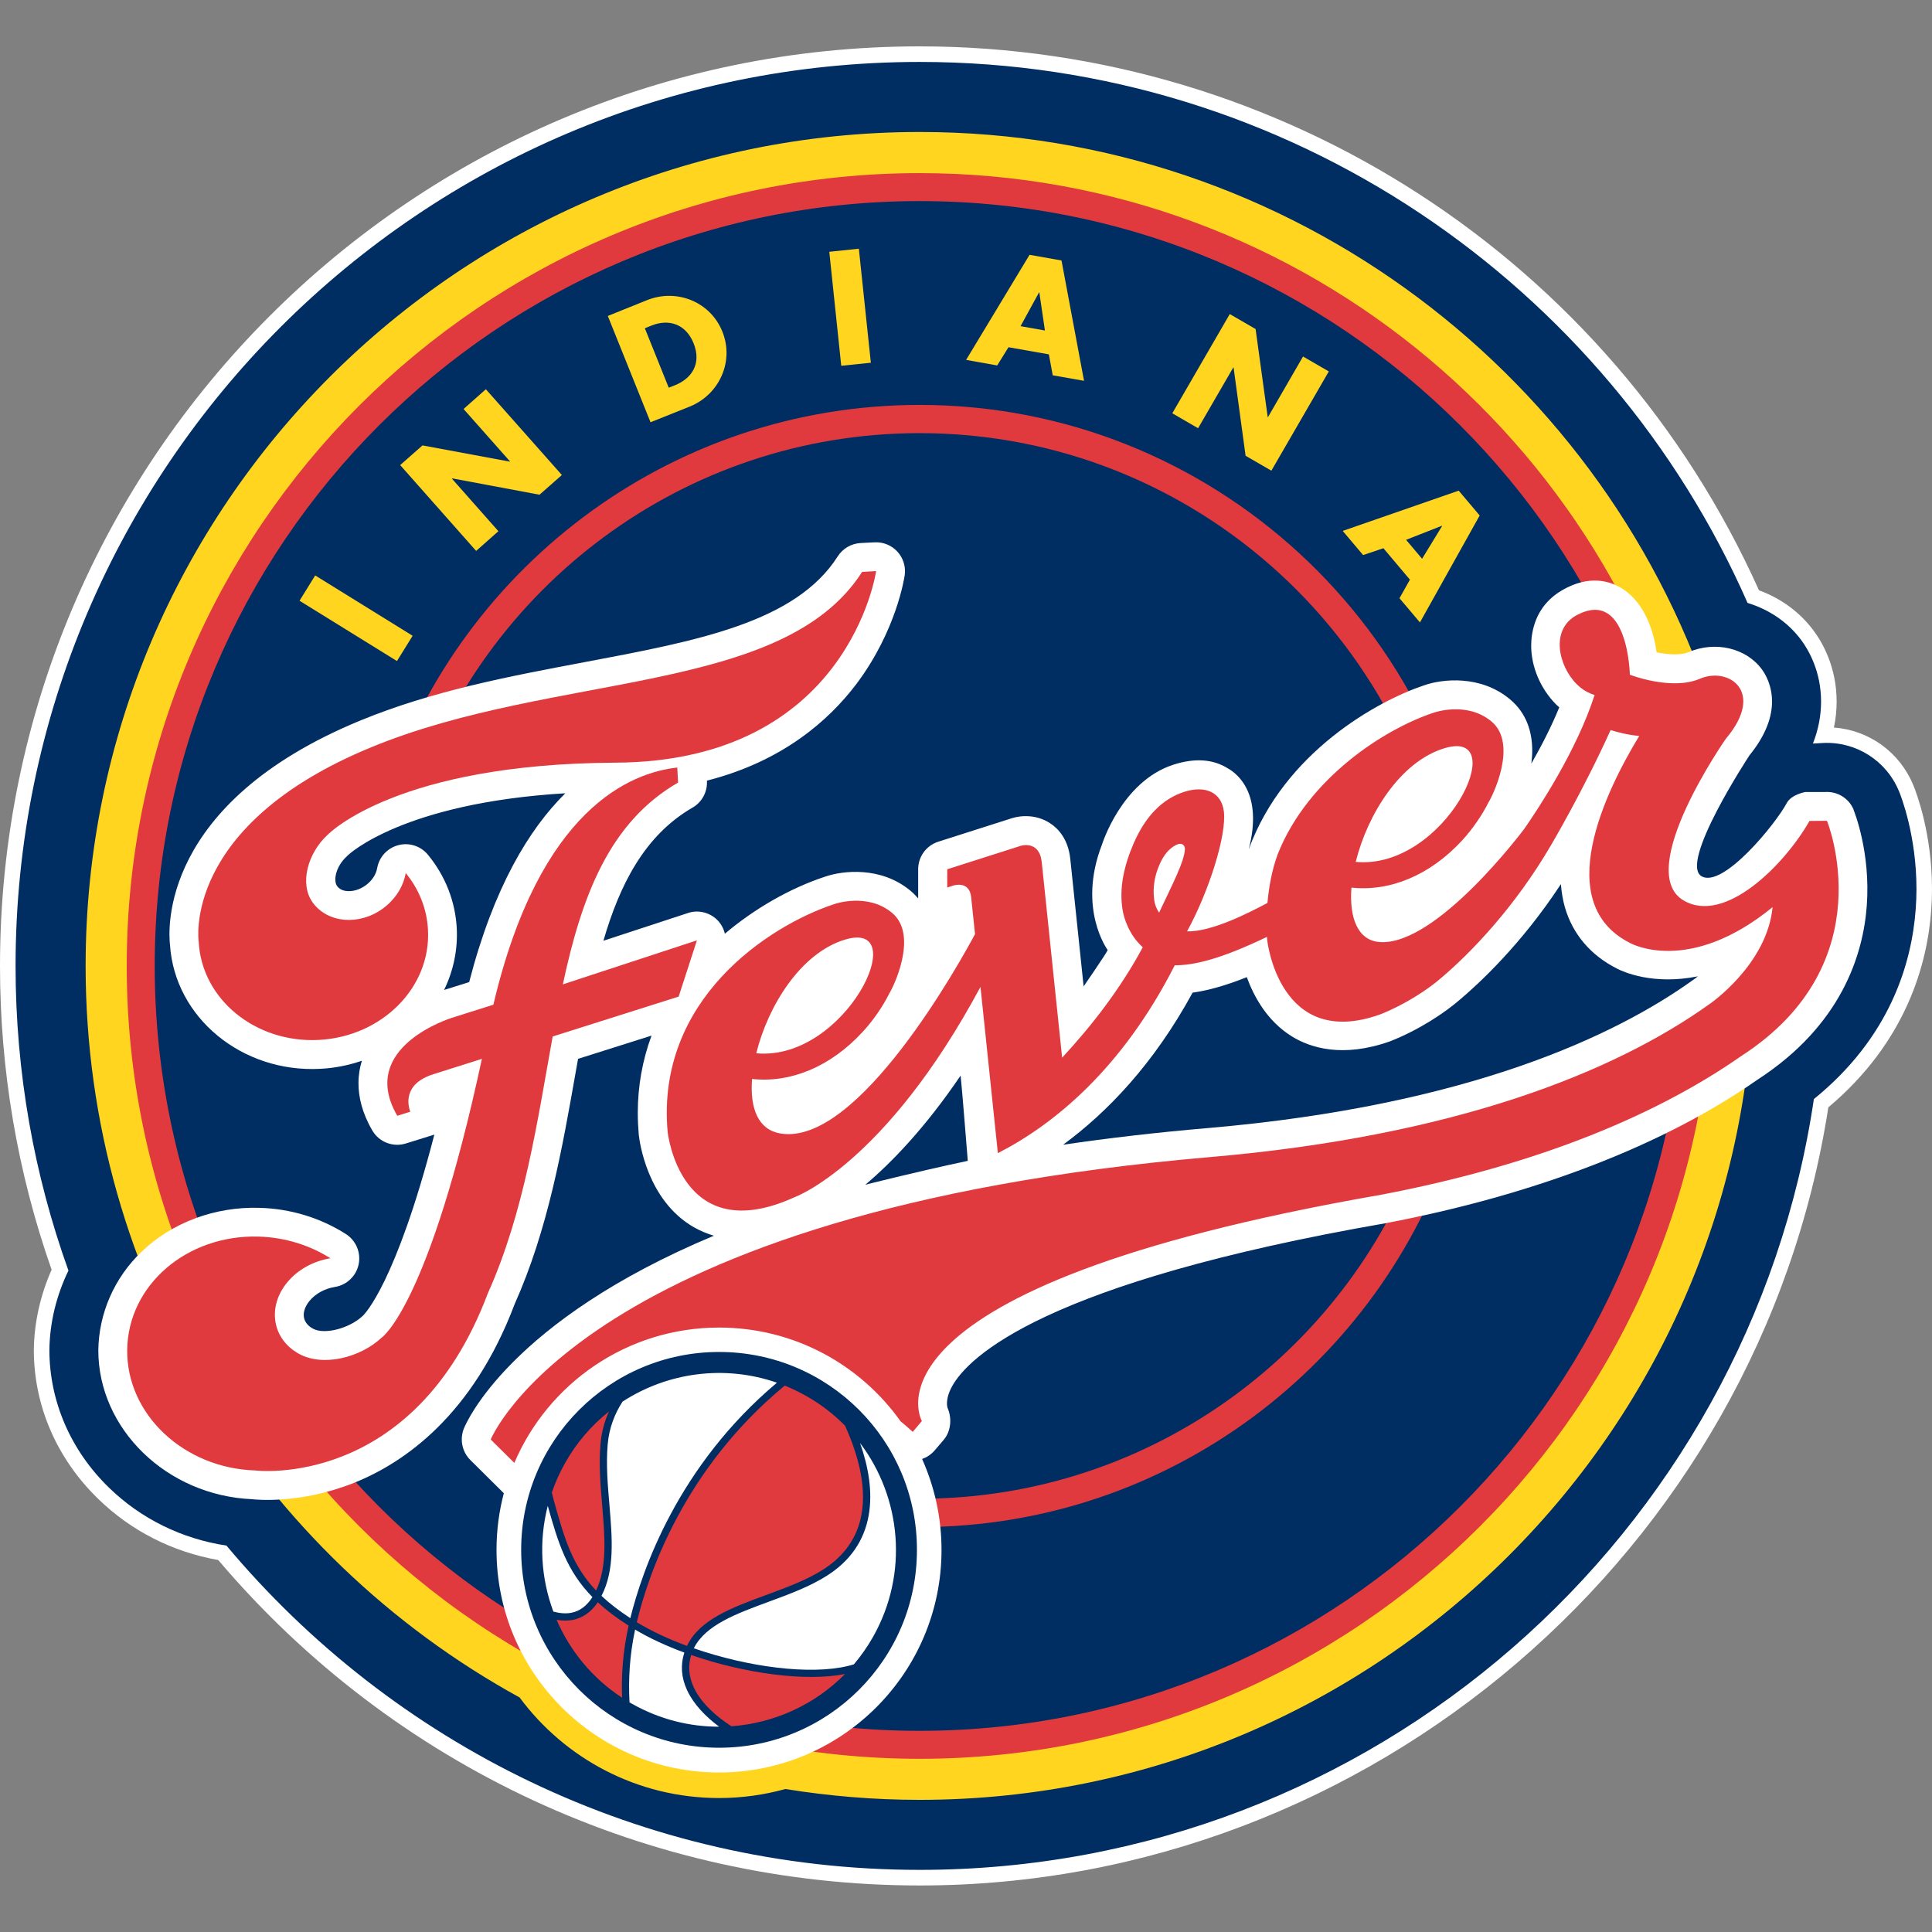 <svg width="500" height="500" viewBox="0 0 500 500" fill="none" xmlns="http://www.w3.org/2000/svg">
<rect x="0" y="0" width="500" height="500" fill="#808080" stroke="none"/>
<g clip-path="url(#clip0_2431_39304)">
<path d="M491.462 204.797C488.224 196.862 480.299 191.836 471.761 192.287C471.761 192.287 470.311 192.363 469.182 192.429C470.584 188.861 471.29 185.228 471.29 181.566C471.29 173.763 468.081 168.247 466.16 165.658C462.687 160.961 457.764 157.713 452.267 156.038C416.017 73.655 333.616 16.029 238.008 16.029C108.993 16.029 4.029 120.965 4.029 249.989C4.029 277.635 8.858 304.17 17.715 328.823C14.609 335.224 12.877 342.237 12.783 349.343C12.783 362.625 18.271 375.37 28.23 385.028C36.513 393.086 47.121 398.263 58.605 399.995C101.557 451.286 166.027 483.921 238.008 483.921C355.303 483.921 452.719 397.171 469.427 284.441C489.185 268.429 494.757 249.274 495.783 235.277C495.915 233.497 495.981 231.775 495.981 230.099C495.981 216.234 491.99 206.059 491.472 204.788L491.462 204.797Z" fill="white"/>
<path d="M238.008 487.959C167.966 487.959 101.896 457.282 56.478 403.732C44.636 401.642 33.915 396.192 25.415 387.908C14.675 377.488 8.754 363.792 8.754 349.334C8.848 342.293 10.439 335.177 13.357 328.606C4.499 303.37 0 276.929 0 249.989C0 118.762 106.772 12 238.008 12C331.752 12 416.808 67.189 455.222 152.771C461.002 154.899 465.878 158.495 469.398 163.258C471.61 166.242 475.319 172.586 475.319 181.566C475.319 183.825 475.084 186.065 474.613 188.287C483.725 188.955 491.688 194.688 495.19 203.272C495.99 205.23 500 215.754 500 230.109C500 231.888 499.934 233.704 499.793 235.597C498.776 249.575 493.298 269.662 473.173 286.577C455.364 401.491 354.541 487.959 238.008 487.959ZM238.008 20.067C111.215 20.067 8.067 123.205 8.067 249.989C8.067 276.553 12.585 302.617 21.499 327.449L22.073 329.049L21.33 330.574C18.459 336.504 16.896 343.018 16.812 349.39C16.812 361.59 21.866 373.233 31.035 382.129C38.697 389.584 48.43 394.375 59.208 396.013L60.714 396.239L61.693 397.406C105.595 449.827 169.858 479.892 238.008 479.892C351.096 479.892 448.878 395.608 465.435 283.848L465.671 282.304L466.885 281.315C485.768 266.01 490.832 247.683 491.754 234.985C491.886 233.3 491.933 231.671 491.933 230.099C491.933 216.978 488.158 207.357 487.725 206.313C485.231 200.213 479.385 196.288 472.815 196.288L463.12 196.806L465.426 190.951C466.64 187.873 467.252 184.71 467.252 181.566C467.252 174.901 464.532 170.242 462.913 168.049C460.061 164.199 455.985 161.375 451.09 159.878L449.32 159.342L448.577 157.647C411.791 74.069 329.145 20.067 238.008 20.067Z" fill="white"/>
<path d="M491.462 204.797C488.224 196.862 480.299 191.836 471.761 192.287C471.761 192.287 470.311 192.363 469.182 192.429C470.584 188.861 471.29 185.228 471.29 181.566C471.29 173.763 468.081 168.247 466.16 165.658C462.687 160.961 457.764 157.713 452.267 156.038C416.017 73.655 333.616 16.029 238.008 16.029C108.993 16.029 4.029 120.965 4.029 249.989C4.029 277.635 8.858 304.17 17.715 328.823C14.609 335.224 12.877 342.237 12.783 349.343C12.783 362.625 18.271 375.37 28.23 385.028C36.513 393.086 47.121 398.263 58.605 399.995C101.557 451.286 166.027 483.921 238.008 483.921C355.303 483.921 452.719 397.171 469.427 284.441C489.185 268.429 494.757 249.274 495.783 235.277C495.915 233.497 495.981 231.775 495.981 230.099C495.981 216.234 491.99 206.059 491.472 204.788L491.462 204.797Z" fill="#002D62"/>
<path d="M439.041 243.042H453.697C453.792 245.348 453.839 247.655 453.839 249.989C453.839 368.979 357.007 465.801 238.008 465.801C226.176 465.801 214.579 464.822 203.264 462.996C197.805 464.502 192.044 465.33 186.086 465.33C164.935 465.33 146.165 455.098 134.474 439.303C67.595 402.593 22.158 331.487 22.158 249.989C22.158 130.962 118.99 34.158 238.008 34.158C334.613 34.158 416.601 97.95 444.04 185.651H428.631C428.631 185.651 401.455 230.608 439.041 243.042Z" fill="#FFD520"/>
<path d="M430.174 235.662V212.243H439.71C421.938 117.077 338.256 44.804 237.998 44.804C124.845 44.804 32.795 136.854 32.795 249.989C32.795 363.124 124.854 455.174 237.998 455.174C351.143 455.174 443.193 363.124 443.193 249.989C443.193 245.169 443.014 240.388 442.684 235.662H430.165H430.174Z" fill="#E03A3E"/>
<path d="M238.008 52.043C128.855 52.043 40.043 140.836 40.043 249.989C40.043 359.142 128.855 447.935 238.008 447.935C347.161 447.935 435.945 359.123 435.945 249.989C435.945 140.855 347.142 52.043 238.008 52.043Z" fill="#002D62"/>
<path d="M238.008 387.871C205.128 387.871 174.922 376.293 151.21 357.034H140C165.857 380.717 200.271 395.204 238.017 395.204C302.524 395.204 357.346 352.873 376.219 294.55H368.5C349.928 348.76 298.449 387.871 238.017 387.871H238.008Z" fill="#E03A3E"/>
<path d="M106.903 207.254C124.929 152.075 176.88 112.098 238.008 112.098C309.688 112.098 368.773 167.108 375.268 237.14H382.62C376.115 163.079 313.735 104.793 237.998 104.793C172.785 104.793 117.484 147.99 99.204 207.254H106.894H106.903Z" fill="#E03A3E"/>
<path d="M106.791 164.538L102.734 171.08L77.516 155.473L81.573 148.922L106.791 164.538Z" fill="#FFD520"/>
<path d="M103.562 120.362L109.342 115.27L131.933 119.468L131.989 119.421L119.969 105.848L125.739 100.736L145.412 122.932L139.623 128.034L117.004 123.798L116.947 123.864L128.987 137.475L123.226 142.577L103.562 120.362Z" fill="#FFD520"/>
<path d="M166.874 84.96L168.559 84.273C173.152 82.419 177.501 83.897 179.497 88.82C181.652 94.204 178.941 97.988 174.677 99.701L173.068 100.332L166.883 84.951L166.874 84.96ZM168.352 109.274L178.508 105.217C186.133 102.139 190.067 93.554 186.952 85.826C183.836 78.07 175.11 74.606 167.439 77.684L157.301 81.769L168.352 109.274Z" fill="#FFD520"/>
<path d="M225.376 93.874L217.714 94.665L214.617 65.165L222.269 64.365L225.376 93.874Z" fill="#FFD520"/>
<path d="M270.436 85.534L264.12 84.414L268.901 75.679H268.977L270.426 85.534H270.436ZM271.443 91.709L272.45 97.131L280.545 98.553L274.719 67.415L266.445 65.946L250.028 93.14L258.076 94.58L260.994 89.865L271.452 91.709H271.443Z" fill="#FFD520"/>
<path d="M318.263 81.28L324.946 85.158L328.081 107.928L328.137 107.975L337.221 92.265L343.895 96.124L329.032 121.812L322.358 117.953L319.252 95.136L319.176 95.098L310.064 110.827L303.391 106.958L318.263 81.28Z" fill="#FFD520"/>
<path d="M368.029 144.601L363.897 139.706L373.169 136.064L373.225 136.111L368.039 144.601H368.029ZM364.885 150.014L362.184 154.824L367.483 161.083L382.94 133.409L377.508 126.98L347.49 137.4L352.771 143.65L358.023 141.881L364.885 150.014Z" fill="#FFD520"/>
<path d="M479.734 209.588C478.538 206.642 475.602 204.797 472.42 204.967H467.252C467.252 204.967 463.609 205.569 462.395 207.856C459.477 213.316 446.045 229.742 440.463 226.833C434.231 223.614 452.756 195.488 452.756 195.488C457.218 190.009 458.602 185.275 458.602 181.575C458.602 177.34 456.86 174.421 455.947 173.198C451.862 167.672 443.889 165.827 436.999 168.774C434.89 169.677 431.445 169.376 428.725 168.821C427.925 162.9 425.327 155.219 418.926 151.811C416.365 150.456 411.264 148.733 404.336 152.715C399.497 155.52 397.041 159.765 396.391 164.905C396.316 165.639 396.269 166.373 396.269 167.098C396.269 172.558 398.65 178.224 402.764 182.366C403.008 182.611 403.291 182.818 403.536 183.053C401.465 188.155 398.838 193.191 396.306 197.625C396.438 196.514 396.542 195.413 396.542 194.292C396.542 189.445 395.101 184.569 390.753 180.954C383.156 174.619 373.254 175.702 368.566 177.358C356.602 181.34 332.345 194.659 323.167 219.82C325.05 212.61 324.316 207.621 322.744 204.336C320.861 200.383 317.858 198.914 317.858 198.914C314.037 196.457 309.227 196.09 303.598 197.926C290.231 202.293 285.186 218.587 285.186 218.587C278.747 235.211 286.673 245.876 286.673 245.876C286.391 246.647 280.442 255.279 280.442 255.279L276.997 222.353C276.46 217.138 273.843 214.389 271.744 213.043C268.402 210.84 264.458 210.935 261.87 211.753L242.818 217.834C239.721 218.823 237.622 221.712 237.622 224.96V232.5C237.019 231.803 236.361 231.135 235.608 230.504C228.011 224.188 218.137 225.261 213.44 226.908C204.413 229.892 195.207 235.192 187.592 241.649C187.281 240.322 186.622 239.089 185.624 238.082C183.638 236.114 180.683 235.39 178.028 236.293C178.028 236.293 166.347 240.115 156.162 243.466C160.322 229.168 166.723 216.234 179.224 209.014C181.539 207.687 182.961 205.202 182.961 202.548C182.961 202.416 182.951 202.03 182.951 202.03C202.606 197.022 214.588 186.338 221.639 177.01C231.993 163.248 234.054 149.458 234.139 148.865C234.45 146.653 233.763 144.422 232.257 142.775C230.75 141.128 228.585 140.233 226.345 140.356L222.721 140.535C220.321 140.676 218.118 141.937 216.819 143.97C205.891 161.093 180.541 165.856 151.182 171.381C131.914 175.015 111.977 178.761 93.208 186.489C41.267 207.904 43.554 240.802 43.996 244.558C45.23 263.318 62.587 277.682 82.9 276.609C86.6 276.43 90.214 275.696 93.659 274.519C93.132 276.186 92.775 278.125 92.775 280.346C92.775 283.848 93.678 287.971 96.352 292.564C98.121 295.595 101.726 296.969 105.059 295.925L112.41 293.637C102.376 332.296 94.271 340.185 93.895 340.533C90.468 343.79 83.917 345.531 80.924 343.818C79.662 343.121 78.89 342.133 78.665 340.975C78.42 339.62 78.938 338.085 80.124 336.645C81.667 334.791 84.049 333.482 86.684 333.059C89.753 332.569 92.2 330.226 92.822 327.185C93.443 324.145 92.125 321.038 89.508 319.363C82.891 315.155 75.153 312.802 67.152 312.586C55.659 312.237 44.533 316.379 36.654 323.938C29.547 330.715 25.575 339.921 25.443 349.447C25.443 369.779 43.112 387.014 65.213 387.993C65.853 388.068 77.591 389.396 91.767 383.701C104.663 378.505 122.322 366.268 133.194 337.492C141.826 318.167 145.478 297.412 149.017 277.315C149.017 277.315 149.309 275.64 149.601 274.03C153.281 272.872 161.866 270.152 168.615 268.015C166.271 274.369 165.057 281.061 165.057 288.018C165.057 289.844 165.151 291.792 165.311 293.637C165.499 295.36 167.439 310.656 179.581 317.612C181.229 318.553 182.961 319.259 184.749 319.805C131.933 341.898 120.712 368.085 120.025 369.751C119.677 370.654 119.508 371.605 119.508 372.518C119.508 374.486 120.27 376.406 121.71 377.837L129.824 385.885C129.975 386.035 130.172 386.233 130.389 386.449C129.156 391.128 128.497 396.032 128.497 401.124C128.497 432.921 154.279 458.713 186.076 458.713C217.873 458.713 243.665 432.921 243.665 401.124C243.665 392.728 241.858 384.793 238.639 377.582C239.872 377.14 241.011 376.396 241.886 375.38L244.267 372.584C246.112 370.381 246.395 367.059 245.246 364.404C245.218 364.357 244.446 362.267 246.442 358.7C250.65 351.179 270.04 331.976 358.701 316.548C397.295 309.197 430.56 296.386 454.808 279.442C476.505 265.379 482.181 247.175 483.122 234.382C484.139 220.602 479.894 210.05 479.706 209.607L479.734 209.588ZM121.418 254.168C118.754 255.006 115.78 255.948 114.923 256.202C117.343 251.26 118.491 245.791 118.209 240.237C117.832 233.281 115.272 226.711 110.753 221.214C108.908 218.964 105.906 217.975 103.091 218.729C100.258 219.463 98.121 221.778 97.613 224.659C97.321 226.344 96.239 227.953 94.648 229.12C93.01 230.307 91.09 230.834 89.395 230.561C88.652 230.448 87.626 230.034 87.089 229.055C86.346 227.661 86.873 224.273 89.772 221.609C89.875 221.515 89.988 221.411 90.092 221.298C90.243 221.157 104.23 207.819 146.306 205.296C136.903 214.587 127.744 229.685 121.418 254.178V254.168Z" fill="white"/>
<path d="M223.945 306.608C230.854 300.772 239.457 291.83 248.607 278.36C249.03 282.379 250.169 296.941 250.461 300.424C236.85 303.314 223.945 306.608 223.945 306.608Z" fill="#002D62"/>
<path d="M418.54 250.704C411.687 247.278 407 241.762 404.985 234.778C404.439 232.867 404.11 230.824 403.959 228.81C393.633 244.567 382.498 254.771 377.754 258.762C374.026 262.009 367.267 266.547 359.746 269.493C347.481 273.851 339.057 271.178 334.228 268.156C327.978 264.231 324.561 258.056 322.669 252.888C317.303 255.034 312.757 256.315 308.643 256.898C298.562 275.385 286.532 287.895 275.124 296.254C286.749 294.55 299.193 293.082 312.587 291.943C380.229 286.116 418.192 267.911 438.072 253.679C438.091 253.679 438.646 253.293 439.409 252.672C427.755 255.034 419.961 251.448 418.531 250.704H418.54Z" fill="#002D62"/>
<path d="M82.514 269.135C98.903 268.269 111.554 255.514 110.763 240.642C110.481 235.098 108.381 230.062 105.002 225.939C104.4 229.374 102.367 232.726 99.091 235.126C92.954 239.606 84.821 238.91 80.942 233.592C77.375 228.687 79.728 220.686 84.755 216.083C85.263 215.556 102.988 197.672 159.165 197.38C219.728 197.126 226.741 147.792 226.741 147.792L223.117 147.999C202.671 180.013 143.53 173.819 96.05 193.398C46.867 213.664 51.423 243.729 51.423 243.729C52.205 258.621 66.126 269.982 82.505 269.135H82.514Z" fill="#E03A3E"/>
<path d="M175.637 257.924L180.363 243.362L145.666 254.752C150.495 232.133 157.621 212.836 175.487 202.529L175.28 198.641C163.325 199.94 139.633 209.184 127.687 260.014L116.947 263.412C116.947 263.412 92.408 270.914 102.818 288.761L106.179 287.707C105.633 286.248 104.089 280.515 112.231 277.983L124.713 274.03C110.979 337.925 98.827 346.124 98.827 346.124C93.339 351.329 83.531 353.871 77.243 350.294C70.4 346.444 69.12 338.161 74.372 331.835C77.177 328.456 81.272 326.329 85.517 325.641C80.227 322.3 73.836 320.229 66.945 320.031C48.383 319.476 33.153 332.569 32.917 349.287C32.701 365.995 47.555 380.001 66.117 380.557C66.117 380.557 107.026 385.668 126.238 334.744C135.698 313.706 139.087 290.041 143.031 268.241L175.619 257.924H175.637Z" fill="#E03A3E"/>
<path d="M472.816 212.422L468.297 212.459C461.802 223.877 446.346 239.362 435.681 233.017C422.776 225.336 446.657 191.177 446.657 191.177C456.973 178.977 447.363 172.473 439.945 175.655C432.547 178.827 421.806 174.61 421.806 174.61C421.806 174.61 421.364 152.301 408.195 159.125C401.173 162.768 403.225 172.228 408.063 177.076C409.588 178.591 411.198 179.42 412.685 179.862C408.016 194.358 398.001 209.438 394.537 214.427C394.537 214.427 371.899 244.821 357.101 243.805C351.341 243.419 349.157 237.442 349.75 229.713C359.746 230.787 370.091 226.522 378.394 217.505C381.067 214.596 383.561 211 385.284 207.536C386.018 206.482 393.04 192.579 385.99 186.715C379.608 181.378 371.052 184.437 371.052 184.437C358.325 188.635 338.548 201.324 330.717 220.959C329.117 225.214 328.364 229.798 328.015 233.686C323.657 235.992 313.642 241.226 307.213 241.028C312.898 230.655 317.463 216.178 316.738 210.021C316.108 204.92 311.797 203.235 306.507 204.92C300.859 206.727 296.501 211.151 293.413 218.201C290.862 224.113 289.62 229.817 290.504 235.361C290.862 237.677 292.227 241.997 295.747 245.151C289.949 255.948 282.503 265.502 274.879 273.729L269.608 223.153C269.005 217.364 264.195 218.889 264.195 218.889L245.143 224.969V229.685L246.828 229.149C246.828 229.149 250.876 227.869 251.327 232.133L252.335 241.753C248.664 248.596 222.147 296.725 201.985 293.345C196.299 292.404 194.031 286.982 194.633 279.235C204.639 280.327 214.984 276.054 223.267 267.036C225.959 264.127 228.444 260.541 230.167 257.068C230.911 256.013 237.914 242.12 230.864 236.246C224.491 230.928 215.935 233.968 215.935 233.968C198.746 239.635 169.726 258.809 172.785 292.922C172.785 292.922 175.976 323.298 205.561 309.865C205.561 309.865 228.99 301.506 253.747 255.411L258.246 298.438C272.921 290.917 290.467 276.477 304.022 249.82C308.803 249.82 315.505 248.417 327.883 242.468C327.912 242.958 327.94 243.231 327.94 243.231C327.94 243.231 330.962 271.865 357.149 262.546C363.596 260.005 369.574 256.051 372.878 253.171C380.69 246.591 392.024 234.749 401.286 218.926C401.286 218.926 409.598 204.91 416.827 188.936C418.446 189.454 421.166 190.188 424.235 190.461C415.415 204.976 401.408 233.855 421.957 244.097C421.957 244.097 437.008 252.521 458.743 234.768C457.293 249.735 442.383 259.882 442.383 259.882C417.636 277.569 376.473 293.995 313.246 299.445C150.571 313.433 127 372.546 127 372.546L133.11 378.599C141.882 358.003 162.309 343.573 186.105 343.573C205.496 343.573 222.637 353.156 233.066 367.83C234.139 368.715 235.203 369.619 236.21 370.57L238.582 367.765C238.582 367.765 218.918 333.332 357.393 309.206C398.829 301.337 429.44 288.112 450.629 273.305C487.895 249.236 472.834 212.469 472.834 212.469L472.816 212.422ZM373.81 193.643C391.628 188.249 373.988 225.195 350.861 223.058C353.882 210.831 362.335 197.126 373.81 193.643ZM218.683 243.174C236.483 237.79 218.843 274.726 195.725 272.59C198.728 260.39 207.18 246.657 218.683 243.174ZM299.965 236.19C299.343 235.277 298.844 234.128 298.684 232.66C298.317 229.695 298.778 226.711 300.087 223.736C301.132 221.317 302.515 219.651 304.247 218.738C304.247 218.738 305.17 218.192 305.904 218.465C306.657 218.738 306.657 219.698 306.657 219.698C306.544 223.011 303.203 229.271 299.974 236.19H299.965Z" fill="#E03A3E"/>
<path d="M134.879 401.087C134.879 372.81 157.809 349.889 186.104 349.889C214.4 349.889 237.321 372.81 237.302 401.087C237.321 429.391 214.381 452.312 186.104 452.312C157.828 452.312 134.879 429.391 134.879 401.087Z" fill="#002D62"/>
<path d="M177.774 437.327C176.305 434.117 176.079 430.869 177.105 427.688C172.474 425.984 168.125 423.979 164.36 421.739C162.92 428.497 162.6 434.813 162.92 440.574C163.165 440.706 163.372 440.838 163.607 440.96C170.733 444.989 178.489 446.89 186.114 446.862C182.744 444.377 179.496 441.101 177.774 437.327Z" fill="white"/>
<path d="M222.58 373.459C224.67 379.38 225.94 386.016 224.792 392.304C223.615 398.771 219.991 404.005 214.005 407.789C209.59 410.612 204.206 412.589 199 414.509C190.547 417.625 182.537 420.562 179.562 426.577C193.503 431.425 209.581 433.533 219.436 431.152C220.029 431.02 220.556 430.869 220.989 430.728C222.834 428.525 224.51 426.172 225.959 423.593C235.212 407.205 233.254 387.56 222.58 373.45V373.459Z" fill="white"/>
<path d="M147.841 417.39C150.034 416.976 151.87 415.601 153.319 413.333C146.617 406.48 144.433 399.242 141.76 389.716C139.397 398.903 139.99 408.447 143.21 417.079C144.772 417.503 146.354 417.663 147.841 417.39Z" fill="white"/>
<path d="M157.715 389.414C158.449 398.093 159.136 406.32 155.663 413.013C157.706 414.933 160.144 416.825 163.128 418.783C166.177 406.433 175.421 379.39 201.071 357.843C187.526 353.137 172.757 355.161 161.113 362.738C159.146 365.769 157.63 369.478 157.263 373.874C156.83 378.985 157.273 384.294 157.715 389.405V389.414Z" fill="white"/>
<path d="M162.685 420.713C159.485 418.679 156.877 416.693 154.693 414.669C152.98 417.22 150.796 418.736 148.18 419.244C146.843 419.479 145.44 419.451 144.057 419.216C147.492 427.198 153.253 434.305 161 439.379C160.765 433.646 161.198 427.358 162.685 420.713Z" fill="#E03A3E"/>
<path d="M178.875 428.309C178.028 431.029 178.235 433.797 179.478 436.555C181.426 440.819 185.549 444.358 189.295 446.759C200.252 445.958 210.785 441.261 218.692 433.232C208.479 435.256 192.637 433.091 178.875 428.309Z" fill="#E03A3E"/>
<path d="M164.803 419.837C168.606 422.144 173.058 424.214 177.793 425.956C181.021 419.131 189.455 416.034 198.36 412.749C203.471 410.867 208.761 408.928 213.007 406.217C218.532 402.696 221.874 397.905 222.956 391.965C224.359 384.275 221.789 375.775 218.692 368.969C215.774 365.995 212.395 363.388 208.592 361.241C206.785 360.225 204.959 359.359 203.095 358.587C176.795 380.284 167.674 407.864 164.803 419.828V419.837Z" fill="#E03A3E"/>
<path d="M154.26 411.629C157.188 405.511 156.529 397.764 155.842 389.574C155.409 384.378 154.947 378.994 155.409 373.751C155.663 370.598 156.472 367.774 157.602 365.289C153.102 368.856 149.224 373.328 146.24 378.627C144.838 381.112 143.699 383.663 142.805 386.28L143.322 388.294C146.052 398.074 148.029 405.078 154.27 411.638L154.26 411.629Z" fill="#E03A3E"/>
</g>
<defs>
<clipPath id="clip0_2431_39304">
<rect width="500" height="475.959" fill="white" transform="translate(0 12)"/>
</clipPath>
</defs>
</svg>

